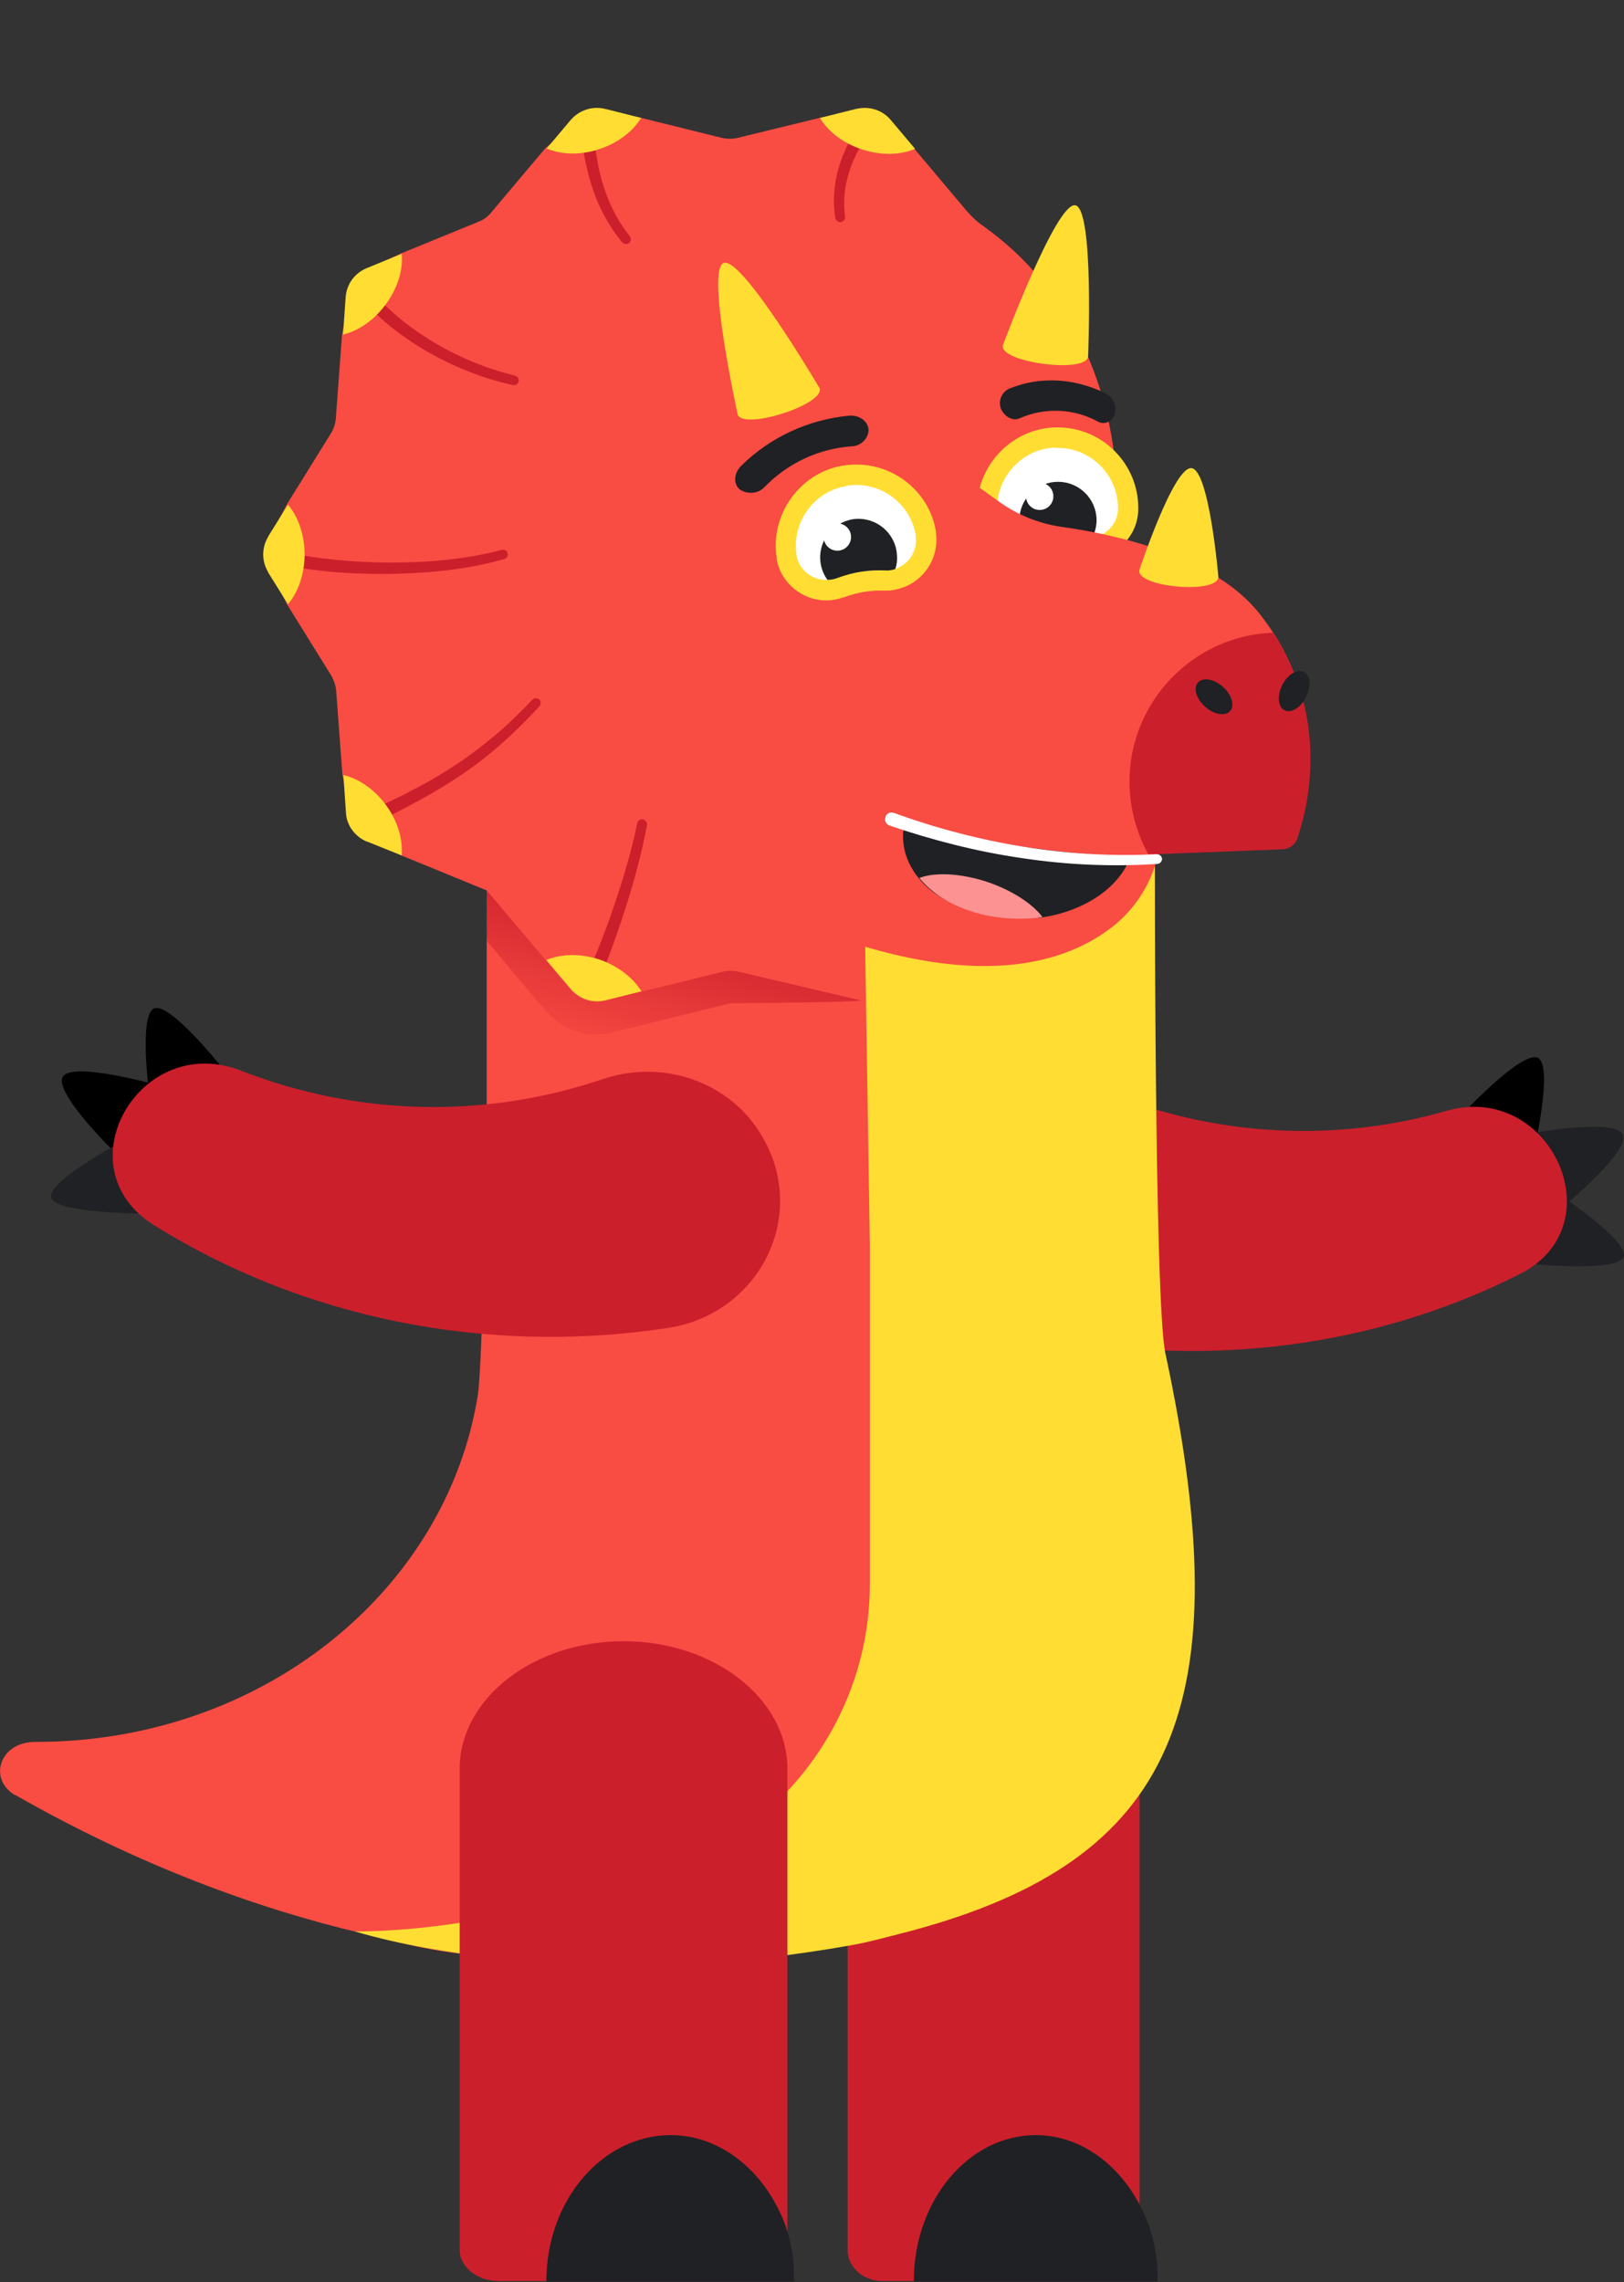 <?xml version="1.0" encoding="utf-8"?>
<!-- Generator: Adobe Illustrator 24.1.2, SVG Export Plug-In . SVG Version: 6.00 Build 0)  -->
<svg version="1.1" id="Layer_1" xmlns="http://www.w3.org/2000/svg" xmlns:xlink="http://www.w3.org/1999/xlink" x="0px" y="0px"
	 viewBox="0 0 498.5 700.5" style="enable-background:new 0 0 498.5 700.5;" xml:space="preserve">
<rect x="0" y="0" width="498.5" height="700.5" fill="#333333" stroke="none"/>
<style type="text/css">
	.st0{fill-rule:evenodd;clip-rule:evenodd;fill:#F94C43;}
	.st1{fill-rule:evenodd;clip-rule:evenodd;}
	.st2{fill-rule:evenodd;clip-rule:evenodd;fill:#202124;}
	.st3{fill-rule:evenodd;clip-rule:evenodd;fill:#CC1F2C;}
	.st4{fill-rule:evenodd;clip-rule:evenodd;fill:url(#SVGID_1_);}
	.st5{fill-rule:evenodd;clip-rule:evenodd;fill:#FFDD33;}
	.st6{fill:#FFFFFF;}
	.st7{fill:#FFDD33;}
	.st8{fill:#202124;}
	.st9{fill:#CC1F2C;}
	.st10{fill-rule:evenodd;clip-rule:evenodd;fill:#FC9292;}
	.st11{display:none;fill-rule:evenodd;clip-rule:evenodd;fill:#FFDD33;}
	.st12{display:none;fill-rule:evenodd;clip-rule:evenodd;fill:#F94C43;}
	.st13{display:none;}
	.st14{display:inline;fill-rule:evenodd;clip-rule:evenodd;fill:#F94C43;}
	.st15{display:inline;fill-rule:evenodd;clip-rule:evenodd;fill:#FFDD33;}
	.st16{fill:none;stroke:#CC1F2C;stroke-width:4;stroke-miterlimit:10;}
</style>
<path class="st0" d="M342.5,249.3c-0.3,4-2.8,7.4-6.5,8.9l-34.5,14.1c-1.6,0.6-3,1.6-4,2.9l-24,28.5c-2.6,3-6.6,4.4-10.5,3.4
	l-36.2-8.9c-1.6-0.4-3.4-0.4-5,0l-36.2,8.9c-3.9,1-7.9-0.4-10.5-3.4l-25.7-30.4l-26.2-10.7l-10-5c-3.7-1.5-5.6-4.9-5.9-8.9l-2.2-11
	l-1.9-25.5c-0.1-1.7-0.7-3.3-1.5-4.8l-13.6-21.9l-5.1-10.3c-2.1-3.4-2.3-6.8-0.2-10.2l5.2-10.1l13.6-21.9c0.9-1.4,1.4-3.1,1.5-4.8
	l1.9-25.6l2.3-11.1c0.3-4,1.8-7.4,5.5-8.9l10.3-4.8l23.7-9.7c1.6-0.6,3-1.6,4-2.9l16.6-19.7l8.5-7.3c2.6-3,5.7-4.9,9.6-3.9l11,1.8
	l25,6.2c1.6,0.4,3.4,0.4,5,0l25-6.1l11.1-2.2c3.9-1,7.2,0.1,9.8,3.1l8.3,8.6l16,19c1.5,1.7,3.1,3.3,5,4.6l0,0
	c26.6,18.8,40.4,49.5,41.2,82.1L342.5,249.3z"/>
<path class="st1" d="M471.3,351.2l-20.6-11.1c0,0,17.1-18,21.5-15.3S471.3,351.2,471.3,351.2z"/>
<path class="st2" d="M480.3,370l-11.1-22c0,0,26.4-4.9,28.9,0.2S480.3,370,480.3,370z"/>
<path class="st2" d="M471.6,388.1l7.4-21.2c0,0,21.2,14.2,19.4,18.9S471.6,388.1,471.6,388.1z"/>
<path class="st3" d="M282.8,347.5l-0.5,0.8c-13.6,22.8-0.8,52.5,25.8,59.1c54.4,13.9,111,7.7,158.4-16.3
	c29.7-14.9,9.4-59.3-22.5-50.1c-36.6,10.5-75.7,7.5-110.2-8.3C315.1,324.4,293.2,330.5,282.8,347.5L282.8,347.5z"/>
<path class="st3" d="M270.8,700.2h79V543c0-21.6-20.1-39.2-44.8-39.2l0,0c-24.7,0-44.8,17.6-44.8,39.2v148.3
	C260.6,696.2,265.1,700.2,270.8,700.2z"/>
<path class="st2" d="M349.4,676c-6.7-12.3-18.4-20.6-31.4-20.6c-20.6,0-37.5,19.9-37.5,44.9h74.8C355.6,691.7,353.5,683.3,349.4,676
	z"/>
<path class="st0" d="M350,305.8v201.2c-0.1,3.2-0.3,6.4-0.7,9.6c-2.5,20.5-12.8,40-28.2,53.7c-16,14.3-35.9,21.5-56.6,25.8
	c-32.5,6.6-65.6,8.2-98.6,5.9c-15.6-1.1-32.7-2.4-47.8-7c-2-0.6-4.5-0.9-6.5-1.5h-0.3c-33-7.8-69.1-21.1-106.6-42.5l0,0.1
	c-8.5-5-4.8-16.4,6.1-16.4h0.3c69.1,0,126-46.2,135.6-106.6c1.4-9.6,2.7-74.1,2.7-83.7v-55.5l2-5.5l-2-10v-31
	c-0.1-2.2,0.1-4.3,0.3-6.5c0.3-4.3,1-8.5,2-12.7c0.4-2.1,0.9-4.2,1.7-6.2c3.7-10.8,9.6-20.8,17.4-29.1c3.1-3.6,6.5-6.8,10.2-9.7
	c17.5-13.8,39.1-21.2,61.3-21.1c30.7,0,53.6-2.8,82.7,6c2.1,0.5,4.1,1.1,6.1,1.9C377.2,182.3,350.8,267.2,350,305.8z"/>
<linearGradient id="SVGID_1_" gradientUnits="userSpaceOnUse" x1="178.331" y1="400.988" x2="210.901" y2="278.773">
	<stop  offset="0.584" style="stop-color:#F94C43"/>
	<stop  offset="1" style="stop-color:#CC1F2C"/>
</linearGradient>
<path class="st4" d="M266.2,306.7c-0.1,0.5-39.4-8.5-39.4-8.5c-1.7-0.4-3.4-0.4-5,0l-36.2,8.9c-3.9,0.9-7.9-0.4-10.5-3.4l-25.7-30.4
	v15.5l18,21.4c3.9,4.6,9.6,7.3,15.6,7.3c1.7,0,3.3-0.2,4.9-0.6l36.2-8.9c0,0,0.1,0,0.1,0c0,0,0.1,0,0.1,0
	C224.4,307.9,268.6,307.8,266.2,306.7z"/>
<path class="st0" d="M261.2,266.4c-10.9-10.9-118.2-16.7-124.2,1.8l12.5,5.1l18.2,21.6l8.3,8.3c2.6,3,5.4,3.9,9.3,2.9l11.6-1.7
	l24.9-6.1c1.6-0.4,3.4-0.4,5,0l39.1,9.2C267.2,307.7,265.6,270.8,261.2,266.4z"/>
<path class="st5" d="M194.7,577.3c12.4-3.4,24-9,34.5-16.4h0.3c0,0,0.3,0,0.3-0.3c22.8-17.4,37.2-44.4,37.2-74.3V382.1l-2-127.8
	c23.8,8.5,56.8,5.3,89.5,5.9c0,0-0.2,138.8,3.2,155.1c23.4,108.9,2.8,155.7-78,177.4c-0.8,0.2-1.5,0.4-2.3,0.6
	c-2.4,0.6-11.2,3-16,3.8c-35.8,6.4-72.5,8.2-108.6,4c-14.7-1.7-29.5-4-43.8-8.2C147.2,592.6,178.5,581.6,194.7,577.3z"/>
<path class="st1" d="M45.8,335.8l21.6-9c0,0-15.6-19.5-20.2-17.2S45.8,335.8,45.8,335.8z"/>
<path class="st1" d="M35.3,353.8l13-20.7c0,0-26-7.4-29-2.6S35.3,353.8,35.3,353.8z"/>
<path class="st2" d="M42.4,372.5l-5.6-21.7c0,0-22.4,11.9-21.1,16.8C16.9,372.3,42.4,372.5,42.4,372.5z"/>
<path class="st3" d="M235,350.8l0.5,0.9c11.7,24-3.7,52.1-30.9,56c-55.7,8.4-111.9-3.2-157.3-31.6c-28.5-17.7-4.4-59.7,26.8-47.4
	c35.6,13.9,74.9,14.8,111.1,2.5C204.6,324.7,226,332.9,235,350.8L235,350.8z"/>
<path class="st3" d="M153.1,700.2h88.6V543c0-21.6-22.6-39.2-50.3-39.2l0,0c-27.7,0-50.3,17.6-50.3,39.2v148.3
	C141.6,696.2,146.7,700.2,153.1,700.2z"/>
<path class="st2" d="M237.8,676c-6.8-12.3-18.7-20.6-31.9-20.6c-20.9,0-38.2,19.9-38.2,44.9h76C244,691.7,242,683.3,237.8,676z"/>
<path class="st0" d="M342.2,283.9c-14.5,11.8-42.5,21-94.3,0.6l3-61.8l98.6,20.8c0,0,6.5,17.5,5.4,21.1
	C352.7,272.1,348.3,278.9,342.2,283.9z"/>
<g id="eye_front_2_">
	<g>
		<path class="st6" d="M315.5,168.3c0.8,0,1.7-0.1,2.5-0.3c2.1-0.5,4.4-0.7,6.7-0.7c2.3,0,4.6,0.2,6.7,0.7c0.8,0.2,1.7,0.3,2.5,0.3
			c0.6,0,1.2,0,1.7-0.1c6-0.8,10.6-5.9,10.7-11.9v-0.3c0-11.9-9.7-21.6-21.6-21.6h-0.6c-11.5,0.3-21,10-21,21.5v0.3
			c0.1,6,4.7,11.2,10.6,12C314.3,168.2,314.9,168.3,315.5,168.3z"/>
		<g>
			<path class="st7" d="M324.7,137.5c10.2,0,18.4,8.3,18.5,18.4v0.3c-0.1,4.6-3.6,8.2-8,8.8c-0.4,0.1-0.8,0.1-1.3,0.1
				c-0.6,0-1.2-0.1-1.9-0.2c-2.3-0.5-4.8-0.8-7.4-0.8c-2.6,0-5,0.3-7.4,0.8c-0.6,0.1-1.2,0.2-1.9,0.2c-0.4,0-0.9,0-1.3-0.1
				c-4.3-0.6-7.8-4.3-7.9-8.9v-0.3c0-9.8,8.1-18.2,17.9-18.4C324.3,137.5,324.5,137.5,324.7,137.5 M324.7,131.2c-0.2,0-0.4,0-0.7,0
				c-13.2,0.3-24,11.4-24.1,24.7v0.3v0.1v0.1c0.1,7.5,5.9,14,13.4,15c0.7,0.1,1.4,0.1,2.1,0.1c1.1,0,2.1-0.1,3.2-0.3
				c1.9-0.4,4-0.6,6.1-0.6c2.1,0,4.1,0.2,6.1,0.6c1,0.2,2.1,0.3,3.1,0.3c0.7,0,1.4,0,2.1-0.1c7.5-1,13.3-7.4,13.4-15v-0.1v-0.1v-0.3
				C349.4,142.3,338.3,131.2,324.7,131.2L324.7,131.2L324.7,131.2z"/>
		</g>
	</g>
	<path class="st8" d="M312.9,159.7c0,1.9,0.4,3.7,1.3,5.3c1,0.1,2.1,0.1,3.2-0.1c2.3-0.5,4.8-0.8,7.4-0.8c2.6,0,5,0.3,7.4,0.8
		c1.1,0.2,2.1,0.3,3.1,0.1c0.8-1.6,1.3-3.4,1.3-5.3c0-6.5-5.3-11.8-11.8-11.8C318.2,147.9,312.9,153.2,312.9,159.7z"/>
	
		<ellipse transform="matrix(0.987 -0.16 0.16 0.987 -20.28 53.095)" class="st6" cx="319.2" cy="152.3" rx="4.2" ry="4.2"/>
</g>
<path class="st2" d="M348.1,256.7c0,12.2-12,22.4-28.1,24.9c-2.4,0.4-4.9-0.6-7.5-0.6c-13,0-24.3-3.8-30.4-11.3
	c-3.1-3.8-4.9-8.2-4.9-12.9c0-14,15.9-25.4,35.4-25.4C332.2,231.2,348.1,242.6,348.1,256.7z"/>
<path class="st0" d="M392.6,257.5c-6.5,0.3-20.7,4-38.7,4.1l-1.6,1.3c-35.5,0-67.1-8.6-78.7-11.4l-14.3,7.2l33-115l14.5,10.4
	c5.6,4,12.1,6.6,18.9,7.6c15.8,2.2,46.4,8.6,60.7,26.4c1.7,2.1,3.1,4.2,4.5,6.2c17.5,27.1,8.5,53,5.3,62.1
	C395.4,258.2,394.6,257.4,392.6,257.5z"/>
<path class="st3" d="M393.7,260.7l-41.2,1.6c-3.6-6.6-5.8-14.2-5.8-22.3c0-24.7,19.6-44.9,44.1-45.8c17.5,27,10.6,54.1,7.4,63.2
	C397.6,259.3,395.8,260.6,393.7,260.7z"/>
<path class="st2" d="M313,128.4c-2,0.9-4.4-0.3-5.6-2.6l0,0c0-0.1-0.1-0.1-0.1-0.2c-1-2.4,0.1-5.2,2.5-6.3
	c9.3-3.8,19.6-3.3,29.3,1.3c2.7,1.2,3.9,4.5,3,6.8l0,0c-0.1,0.2-0.2,0.4-0.3,0.6c-1,1.8-3.3,2.4-5,1.3
	C329.5,125.4,320.7,125,313,128.4L313,128.4z"/>
<path class="st2" d="M234.6,149.6c7.1-7.4,16.7-11.9,26.9-12.6c2.7-0.1,4.9-2.2,5.1-4.8l0,0c0.1-2.6-2.6-4.9-6-4.6
	c-12.5,1.2-24.2,6.6-33.1,15.4c-2.4,2.4-2.4,5.9-0.2,7.4l0,0C229.7,151.8,232.7,151.5,234.6,149.6z"/>
<path class="st5" d="M374,177.2c-0.5,5.2-24.8,3.1-24.3-2.1c0,0,10.5-31.8,16-31.4C371.2,144.1,374,177.2,374,177.2z"/>
<path class="st5" d="M334,109.5c-0.7,5.2-26.9,1.8-26.2-3.4c0,0,16.3-43.8,22.2-43.1S334,109.5,334,109.5z"/>
<path class="st5" d="M222.2,80.7c5.7-1.8,29.4,38.5,29.4,38.5c1.6,5-23.6,13-25.2,8C226.5,127.2,216.5,82.4,222.2,80.7z"/>
<path class="st6" d="M274.3,249.5c12.9,4.7,26.2,8.2,39.8,10.4c13.5,2.2,27.3,3,41,2.3c0.8,0,1.5,0.6,1.6,1.4c0,0.8-0.6,1.5-1.4,1.6
	c-13.9,0.9-27.9,0.3-41.7-1.8c-13.8-2-27.4-5.5-40.6-10c-1-0.4-1.6-1.5-1.2-2.5C272,249.7,273.2,249.2,274.3,249.5
	C274.2,249.5,274.3,249.5,274.3,249.5z"/>
<path class="st9" d="M83.6,168.3c5.6,1.7,11.5,2.7,17.3,3.3c5.9,0.7,11.9,1,17.8,1.1c6,0,11.9-0.2,17.8-0.8
	c5.9-0.6,11.8-1.6,17.5-3.1c0.8-0.2,1.6,0.2,1.8,1c0.2,0.8-0.2,1.6-1,1.8c-5.9,1.7-11.9,2.8-18,3.5c-6,0.7-12.1,1-18.2,1.1
	c-6.1,0-12.2-0.2-18.2-0.8c-6.1-0.6-12.1-1.6-18.1-3.2c-1.1-0.3-1.7-1.4-1.4-2.5C81.3,168.6,82.4,168,83.6,168.3
	C83.5,168.3,83.5,168.3,83.6,168.3L83.6,168.3z"/>
<path class="st9" d="M109.1,251.2c5-2.5,10-4.9,14.9-7.3c4.9-2.5,9.7-5.1,14.3-8.1c4.6-2.9,9-6.2,13.2-9.7
	c4.2-3.5,8.1-7.3,11.9-11.3l0,0c0.6-0.6,1.5-0.6,2.1-0.1c0.6,0.6,0.6,1.5,0.1,2.1c-3.8,4.1-7.8,8.1-12,11.8
	c-4.2,3.7-8.7,7.1-13.4,10.2c-4.7,3.1-9.6,5.9-14.5,8.5c-4.9,2.6-9.9,5-14.8,7.6l0,0c-1,0.5-2.2,0.1-2.7-0.8
	C107.7,252.9,108.1,251.7,109.1,251.2C109.1,251.2,109.1,251.2,109.1,251.2z"/>
<path class="st9" d="M178.5,303.7c3.5-8.3,6.9-16.6,9.8-25.1c2.9-8.5,5.5-17.1,7.3-25.9c0.2-0.8,1-1.3,1.8-1.2
	c0.8,0.2,1.3,1,1.2,1.8c-1.7,9-4.1,17.8-6.9,26.4c-2.8,8.7-6,17.2-9.4,25.6c-0.4,1-1.6,1.5-2.6,1.1
	C178.5,305.9,178,304.8,178.5,303.7C178.4,303.7,178.4,303.7,178.5,303.7z"/>
<path class="st9" d="M111.6,86c2.6,3.7,5.8,7.1,9.3,10.2c3.5,3.1,7.3,5.8,11.3,8.3c8,4.9,16.8,8.6,25.9,10.8l0,0
	c0.8,0.2,1.3,1,1.1,1.8c-0.2,0.8-1,1.3-1.8,1.1c-9.5-2.1-18.6-5.8-27-10.7c-4.2-2.5-8.2-5.3-11.9-8.4c-3.7-3.2-7.2-6.7-10.1-10.8
	c-0.6-0.9-0.4-2.1,0.5-2.8C109.7,84.9,111,85.1,111.6,86C111.6,86,111.6,86,111.6,86L111.6,86z"/>
<path class="st9" d="M182,36c0.2,6.5,1,13,2.7,19.3c1.7,6.2,4.6,12.1,8.6,17.2c0.5,0.6,0.4,1.6-0.2,2.1c-0.6,0.5-1.6,0.4-2.1-0.2
	c-4.4-5.3-7.6-11.5-9.6-18.1c-2-6.5-3-13.3-3.3-20.1c-0.1-1.1,0.8-2,1.9-2.1S181.9,34.9,182,36C182,36,182,36,182,36z"/>
<path class="st9" d="M269.5,37.2c-3.4,4.2-6.3,8.7-8.2,13.7c-1.9,5-2.6,10.3-1.9,15.6c0.1,0.8-0.5,1.6-1.3,1.7
	c-0.8,0.1-1.5-0.5-1.7-1.3c-0.9-5.7-0.3-11.7,1.6-17.2c1.9-5.5,4.9-10.5,8.3-15c0.7-0.9,1.9-1,2.8-0.4
	C270.1,35,270.2,36.3,269.5,37.2C269.5,37.1,269.5,37.2,269.5,37.2L269.5,37.2z"/>
<g id="eye_front_1_">
	<g>
		<path class="st6" d="M255.8,181c0.8-0.1,1.6-0.3,2.4-0.6c2-0.8,4.3-1.4,6.5-1.7c2.3-0.4,4.5-0.5,6.7-0.4c0.9,0,1.7,0,2.5-0.1
			c0.6-0.1,1.1-0.2,1.7-0.4c5.8-1.7,9.5-7.5,8.7-13.4l-0.1-0.3c-1.9-11.8-13-19.8-24.7-17.9l-0.6,0.1c-11.4,2.1-19.1,13.1-17.3,24.6
			l0,0.3c1.1,5.9,6.4,10.3,12.4,10.2C254.6,181.1,255.2,181.1,255.8,181z"/>
		<g>
			<path class="st7" d="M260,149.1c10-1.6,19.5,5.3,21.1,15.3l0,0.3c0.6,4.6-2.3,8.7-6.5,10c-0.4,0.1-0.8,0.2-1.3,0.3
				c-0.6,0.1-1.2,0.1-1.9,0.1c-2.4-0.1-4.9,0-7.4,0.4c-2.5,0.4-4.9,1.1-7.2,1.9c-0.6,0.2-1.2,0.4-1.8,0.5c-0.4,0.1-0.9,0.1-1.3,0.1
				c-4.4,0.1-8.4-3-9.2-7.5l0-0.2c-1.5-9.7,5.1-19.2,14.8-21C259.7,149.2,259.9,149.2,260,149.1 M259,142.9c-0.2,0-0.4,0.1-0.7,0.1
				c-13,2.4-21.9,15.1-19.9,28.2l0,0.2l0,0.1l0,0.1c1.3,7.4,8,12.9,15.6,12.7c0.7,0,1.4-0.1,2.1-0.2c1-0.2,2.1-0.5,3.1-0.8
				c1.8-0.7,3.8-1.2,5.9-1.6c2.1-0.3,4.1-0.5,6.1-0.4c1.1,0,2.1,0,3.1-0.2c0.7-0.1,1.4-0.3,2.1-0.5c7.3-2.2,11.9-9.4,10.9-16.9
				l0-0.1l0-0.1l0-0.3C285.2,150,272.5,140.8,259,142.9L259,142.9L259,142.9z"/>
		</g>
	</g>
	<path class="st8" d="M251.9,172.9c0.3,1.9,1,3.6,2.1,5.1c1,0,2.1-0.2,3.1-0.6c2.2-0.8,4.6-1.5,7.2-1.9c2.5-0.4,5-0.5,7.4-0.4
		c1.1,0.1,2.1-0.1,3.1-0.4c0.6-1.7,0.7-3.5,0.4-5.5c-1-6.4-7.1-10.8-13.5-9.8C255.3,160.5,250.9,166.5,251.9,172.9z"/>
	<ellipse transform="matrix(0.95 -0.313 0.313 0.95 -38.665 88.818)" class="st6" cx="257" cy="164.7" rx="4.2" ry="4.2"/>
</g>
<g id="nostril_1_">
	<ellipse transform="matrix(0.448 -0.894 0.894 0.448 29.64 472.302)" class="st8" cx="397.3" cy="212.1" rx="6.6" ry="4.1"/>
	
		<ellipse transform="matrix(0.664 -0.748 0.748 0.664 -34.903 350.43)" class="st8" cx="372.6" cy="214.1" rx="4.1" ry="6.6"/>
</g>
<path class="st10" d="M320,281.5c-2.4,0.4-4.8,0.5-7.3,0.5c-13,0-24.4-5-30.5-12.5c4.7-1.8,12.5-1.5,20.8,1.2
	C310.7,273.3,317,277.5,320,281.5z"/>
<ellipse class="st11" cx="-36.2" cy="51.7" rx="13.2" ry="18.1"/>
<path class="st12" d="M345,175.2l-17.7,28.5c-0.8,1.3-1.3,2.8-1.4,4.3l-2.4,33.5c-0.3,3.6-2.5,6.7-5.8,8l-31.1,12.7
	c-1.4,0.6-2.7,1.5-3.6,2.6l-21.7,25.7c-2.3,2.7-6,3.9-9.5,3.1l-32.6-8c-1.5-0.4-3-0.4-4.5,0l-32.6,8c-3.5,0.9-7.1-0.3-9.5-3.1
	l-21.7-25.7c-1-1.2-2.2-2.1-3.6-2.6l-21.5-8.8l-9.6-3.9c-3.3-1.4-5.6-4.5-5.8-8l-0.8-10.5l-1.7-23c-0.1-1.5-0.6-3-1.4-4.3L94.3,184
	l-5.5-8.8c-1.9-3-1.9-6.9,0-9.9l5.5-8.8l12.2-19.7c0.8-1.3,1.3-2.8,1.4-4.3l1.7-23.1l0.8-10.4c0.3-3.6,2.5-6.7,5.8-8l9.7-3.9
	l21.4-8.7c1.4-0.6,2.7-1.5,3.6-2.7l15-17.7l6.7-7.9c2.3-2.7,6-3.9,9.5-3.1l10.1,2.5l22.5,5.5c1.5,0.4,3,0.4,4.5,0l22.5-5.5l10.1-2.5
	c3.5-0.9,7.2,0.3,9.5,3.1l6.7,8l14.9,17.7c1,1.2,2.2,2.1,3.6,2.6l31.1,12.7c3.3,1.4,5.6,4.5,5.8,8l2.4,33.5c0.1,1.5,0.6,3,1.4,4.3
	l17.7,28.5C346.9,168.3,346.9,172.2,345,175.2z"/>
<g class="st13">
	<path class="st14" d="M362.3,170.2l-22.3,35.9c-0.9,1.4-1.4,3-1.5,4.6l-2.6,35.9c-0.3,3.8-2.7,7.2-6.3,8.6l-33.3,13.6
		c-1.5,0.6-2.9,1.6-3.9,2.8l-23.2,27.5c-2.5,2.9-6.4,4.2-10.1,3.3l-34.9-8.6c-1.6-0.4-3.2-0.4-4.8,0l-34.9,8.6
		c-3.7,0.9-7.7-0.4-10.1-3.3l-24.8-29.4l-25.3-10.3l-9.6-4.8c-3.6-1.4-5.4-4.7-5.7-8.6l-2.1-10.6l-1.8-24.7
		c-0.1-1.6-0.6-3.2-1.5-4.6L90.4,185l-4.9-10c-2-3.3-2.2-6.6-0.2-9.8l5.1-9.7l13.1-21.1c0.9-1.4,1.4-3,1.5-4.6l1.8-24.7l2.2-10.7
		c0.3-3.8,1.7-7.2,5.3-8.6l9.9-4.7l22.9-9.3c1.5-0.6,2.9-1.6,3.9-2.8l16.1-19l8.2-7c2.5-2.9,5.5-4.7,9.3-3.8l10.6,1.7l24.1,5.9
		c1.6,0.4,3.2,0.4,4.8,0l24.1-5.9l10.7-2.2c3.7-0.9,7,0.1,9.5,3l8,8.3l16,18.9c1.1,1.2,2.4,2.2,3.9,2.8l33.3,13.6
		c3.6,1.4,6,4.8,6.3,8.6l2.6,35.9c0.1,1.6,0.6,3.2,1.5,4.6L362.3,170.2z"/>
	<path class="st15" d="M95.4,170.2c0,5.9-1.9,11.2-5,14.8l-5.9-9.4c0,0,0,0,0,0c0,0,0,0,0-0.1c-1.9-3.2-1.9-7.2,0-10.5
		c0,0,0,0,0-0.1c0,0,0,0,0,0l5.9-9.4C93.5,159,95.4,164.3,95.4,170.2z"/>
	<path class="st15" d="M195.2,40.7c-2.4,4-6.9,7.4-12.5,9.3c-5.6,1.8-11.2,1.6-15.6-0.2l7.1-8.5c0,0,0.1-0.1,0.1-0.1
		c2.5-2.8,6.3-4,10-3.2c0,0,0,0,0.1,0L195.2,40.7z"/>
	<path class="st15" d="M276.5,49.9c-4.3,1.8-10,2-15.6,0.2c-5.7-1.8-10.1-5.3-12.5-9.4l10.8-2.7c0,0,0.1,0,0.1,0
		c3.7-0.9,7.6,0.4,10.1,3.3L276.5,49.9z"/>
	<path class="st15" d="M119.6,96c-3.5,4.8-8.2,8-12.8,9.1l0.8-11.1c0.3-3.8,2.7-7.2,6.3-8.6l10.4-4.2
		C124.7,85.7,123.1,91.2,119.6,96z"/>
	<path class="st15" d="M124.2,259.4l-10.3-4.2c0,0,0,0,0,0c0,0-0.1,0-0.1,0c0,0,0,0,0,0c-3.4-1.4-5.8-4.6-6.1-8.3c0,0,0-0.1,0-0.1v0
		c0,0,0-0.1,0-0.1l-0.8-11.2c4.6,1.1,9.2,4.2,12.7,9C123.1,249.3,124.6,254.7,124.2,259.4z"/>
</g>
<path class="st5" d="M93.5,170.2c0,6.1-2,11.6-5.1,15.3l-6.1-9.8c0,0,0,0,0,0c0,0,0,0,0-0.1c-2-3.3-2-7.5,0-10.8c0,0,0,0,0-0.1
	c0,0,0,0,0,0l6.1-9.8C91.5,158.6,93.5,164.1,93.5,170.2z"/>
<path class="st5" d="M196.8,36.2c-2.5,4.1-7.1,7.7-12.9,9.6c-5.8,1.9-11.6,1.7-16.1-0.2l7.4-8.8c0,0,0.1-0.1,0.1-0.1
	c2.6-2.9,6.5-4.2,10.3-3.3c0,0,0,0,0.1,0L196.8,36.2z"/>
<path class="st5" d="M280.9,45.7c-4.5,1.9-10.3,2.1-16.2,0.2c-5.9-1.9-10.5-5.5-13-9.7l11.2-2.8c0,0,0.1,0,0.1,0
	c3.8-0.9,7.9,0.4,10.4,3.4L280.9,45.7z"/>
<path class="st5" d="M118.5,93.3c-3.6,5-8.5,8.3-13.2,9.4l0.8-11.5c0.3-4,2.8-7.4,6.5-8.9l10.7-4.4
	C123.8,82.7,122.1,88.4,118.5,93.3z"/>
<path class="st5" d="M123.3,262.6l-10.7-4.3c0,0,0,0,0,0c0,0-0.1,0-0.1,0c0,0,0,0,0,0c-3.5-1.5-6-4.8-6.3-8.6c0,0,0-0.1,0-0.1v0
	c0,0,0-0.1,0-0.1l-0.8-11.6c4.7,1.1,9.6,4.4,13.2,9.4C122.1,252.1,123.7,257.7,123.3,262.6z"/>
<path class="st5" d="M196.9,304.3l-11.2,2.8c0,0,0,0,0,0c0,0-0.1,0-0.1,0c0,0,0,0,0,0c-3.7,0.9-7.6-0.4-10.2-3.3c0,0,0,0-0.1-0.1
	l0,0c0,0-0.1-0.1-0.1-0.1l-7.5-8.9c4.5-1.9,10.3-2.1,16.2-0.2C189.7,296.5,194.4,300.2,196.9,304.3z"/>
<path class="st16" d="M268.6,33.6"/>
</svg>
